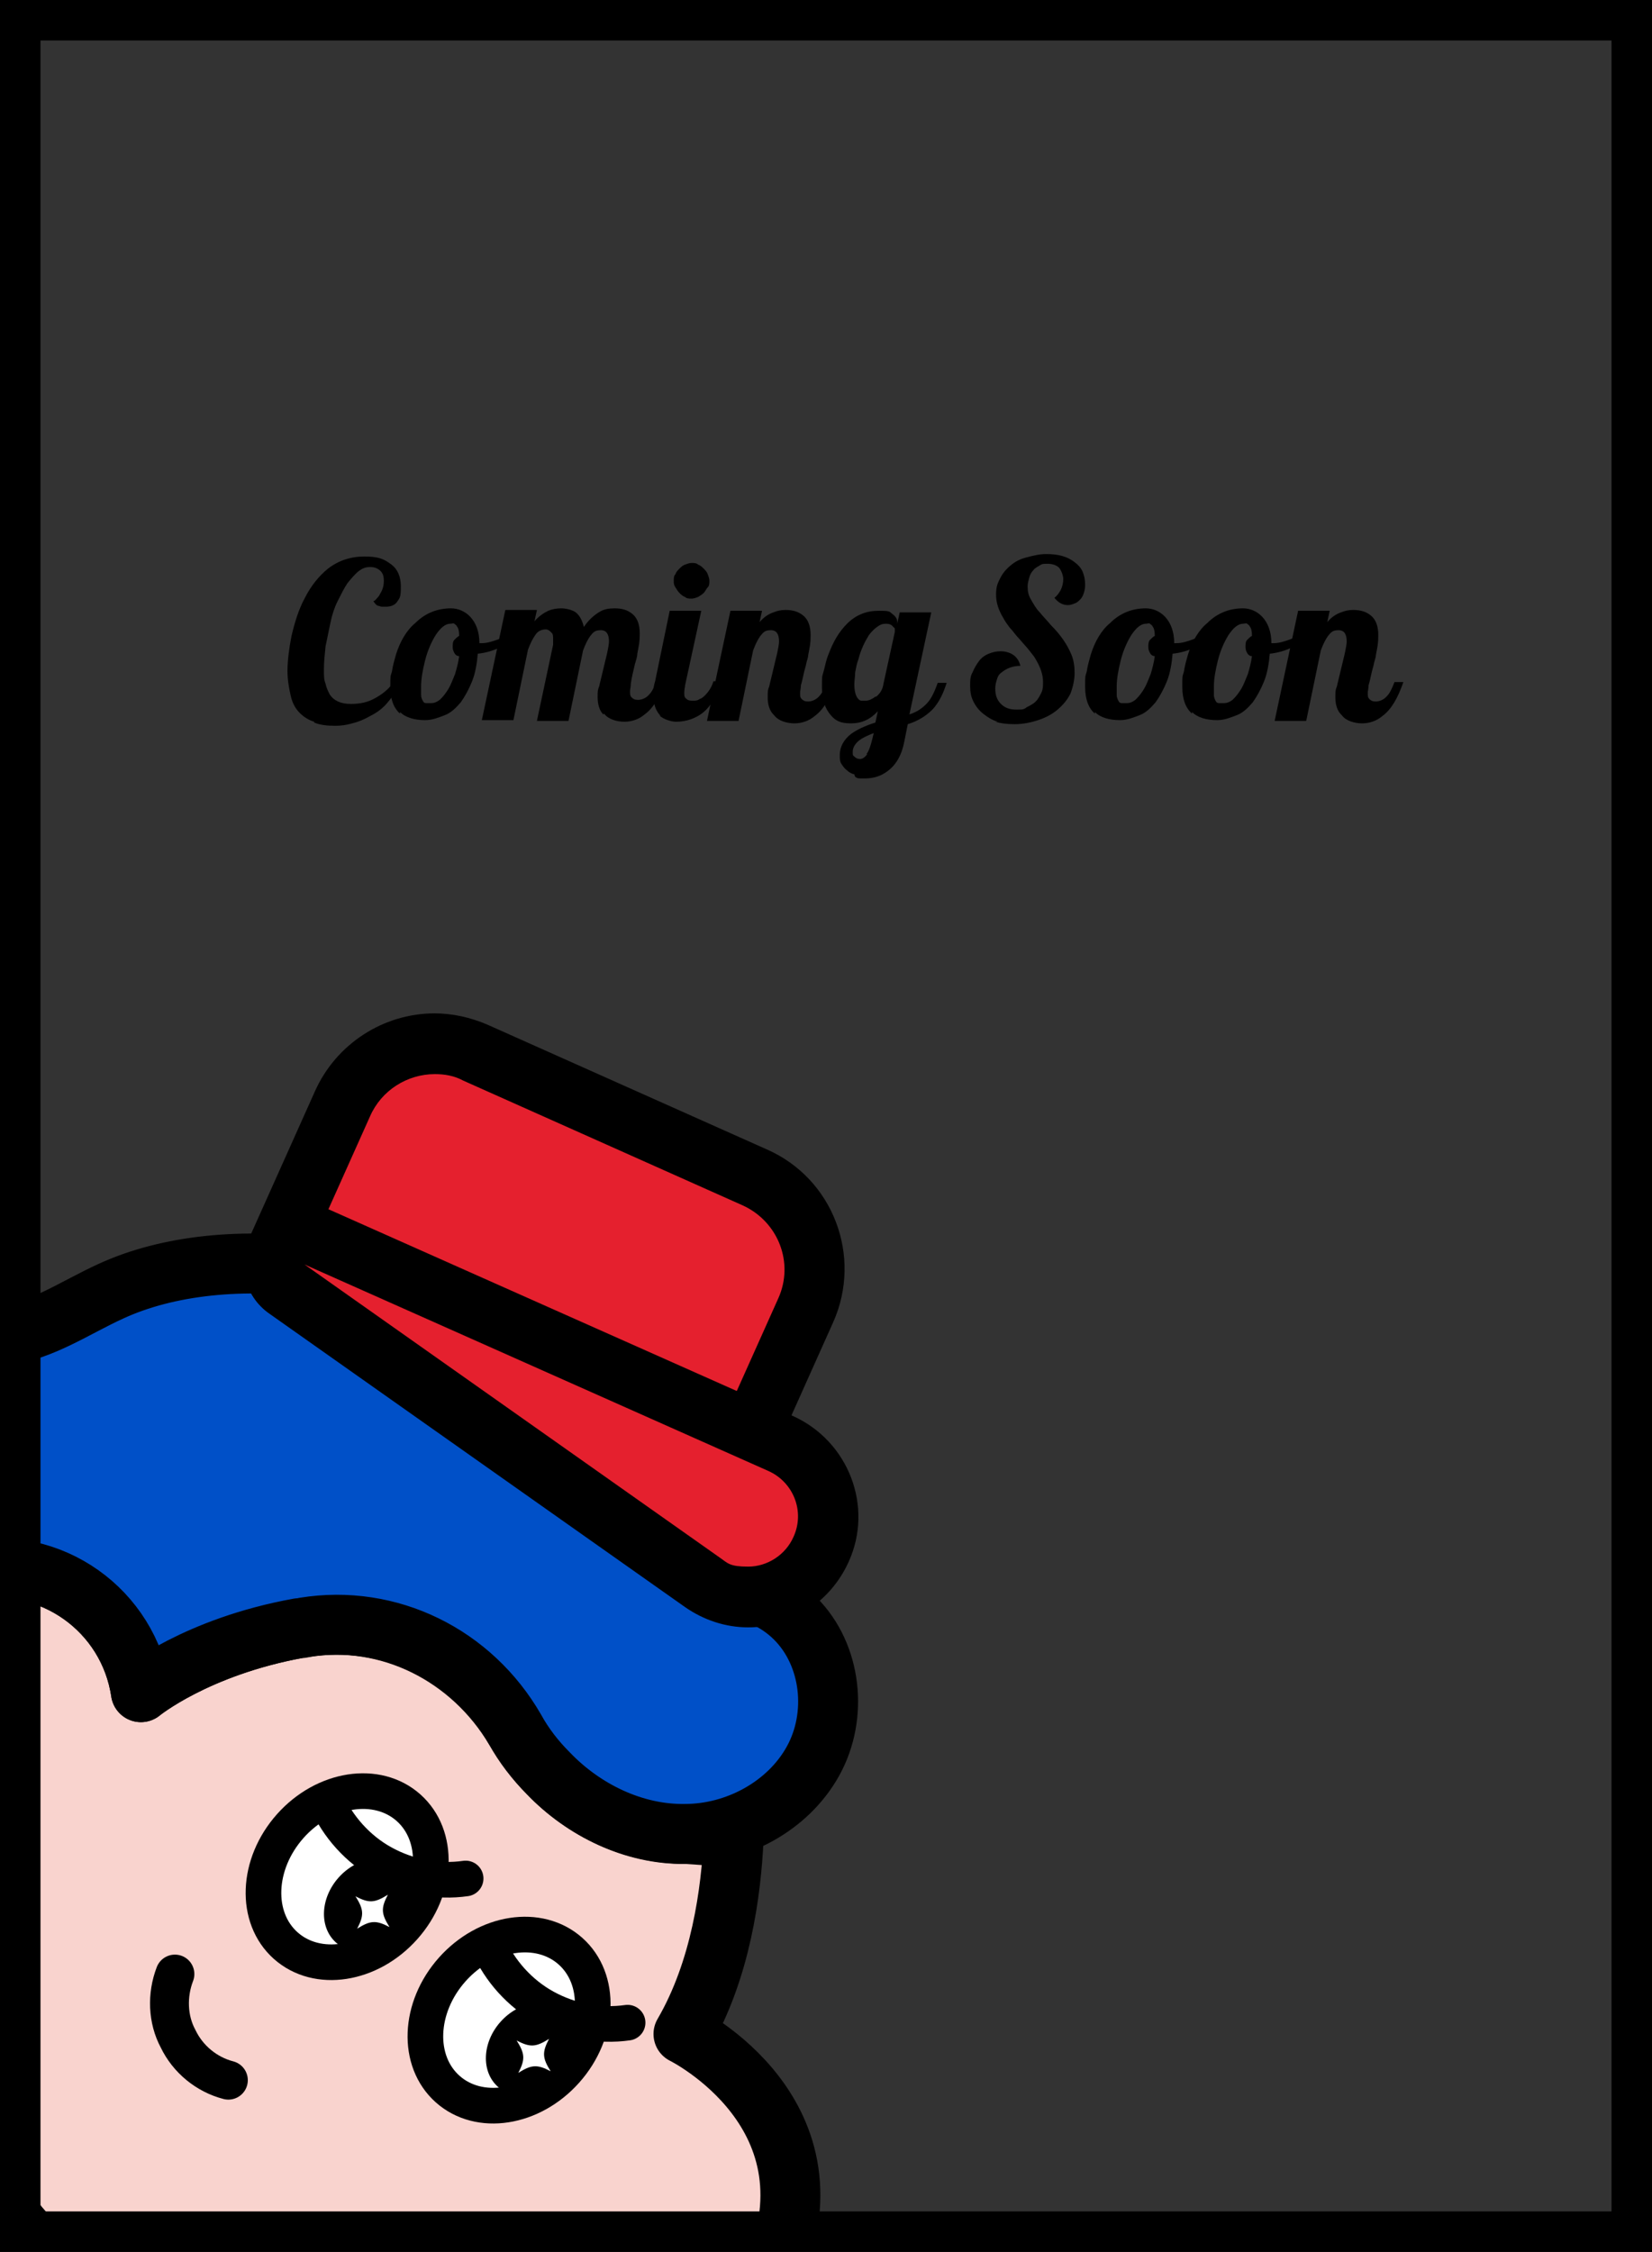 <?xml version="1.0" encoding="UTF-8"?>
<svg id="_レイヤー_1" data-name="レイヤー_1" xmlns="http://www.w3.org/2000/svg" xmlns:xlink="http://www.w3.org/1999/xlink" version="1.1" viewBox="0 0 204 278">
  <rect x="0" y="0" width="204" height="278" fill="#333333" stroke="none"/>
  <!-- Generator: Adobe Illustrator 29.4.0, SVG Export Plug-In . SVG Version: 2.1.0 Build 152)  -->
  <defs>
    <style>
      .st0, .st1, .st2, .st3, .st4 {
        fill: none;
      }

      .st1 {
        stroke-width: 4.8px;
      }

      .st1, .st2, .st3, .st4, .st5, .st6, .st7, .st8 {
        stroke: #000;
        stroke-linecap: round;
        stroke-linejoin: round;
      }

      .st2 {
        stroke-width: 3.6px;
      }

      .st3, .st5 {
        stroke-width: 4.4px;
      }

      .st4, .st6, .st7, .st8 {
        stroke-width: 7.4px;
      }

      .st5, .st6, .st9 {
        fill: #fff;
      }

      .st10 {
        fill: #e5202e;
      }

      .st7 {
        fill: #0050c8;
      }

      .st8 {
        fill: #f9d3ce;
      }

      .st11 {
        clip-path: url(#clippath);
      }
    </style>
    <clipPath id="clippath">
      <rect class="st0" width="204" height="277.7"/>
    </clipPath>
  </defs>
  <g>
    <path d="M38.8,89.1c-.7-.2-1.3-.6-1.8-1.1-.5-.5-.9-1.2-1.1-2.1-.2-.9-.4-1.9-.4-3.1s.2-2.8.5-4.3c.4-1.7.9-3.3,1.6-4.6.8-1.6,1.8-2.8,2.9-3.7,1.3-1,2.8-1.5,4.5-1.5s2.4.3,3.2.9c.9.6,1.3,1.6,1.3,2.8s-.1,1.4-.4,1.8c-.3.5-.8.7-1.5.7s-.5,0-.8-.1c-.3,0-.5-.3-.7-.6.2,0,.3-.2.5-.4.2-.2.3-.4.4-.6.3-.5.4-1,.4-1.5s-.1-.9-.4-1.2c-.3-.3-.7-.5-1.3-.5s-1,.2-1.4.5c-.5.4-.9.9-1.4,1.5-.4.6-.8,1.4-1.2,2.2-.4.8-.7,1.7-.9,2.7-.2,1-.4,1.9-.6,2.9-.1,1-.2,1.9-.2,2.8s0,1.3.2,1.8c.1.5.3.9.5,1.3.5.8,1.4,1.2,2.6,1.2s2.1-.2,3-.7c.9-.5,1.7-1.1,2.3-2l.6.3c-.3.9-.8,1.6-1.4,2.3-.6.7-1.3,1.2-2.1,1.6-.7.4-1.4.7-2.2.9-.7.2-1.4.3-2.1.3-1,0-1.9-.1-2.6-.4Z"/>
    <path d="M49.4,88.1c-.8-.7-1.2-1.8-1.2-3.3s0-1.2.2-1.9c.1-.7.3-1.4.5-2.1.5-1.6,1.3-3,2.4-3.9,1.2-1.2,2.7-1.8,4.4-1.8s3.5,1.4,3.5,4.3h0c0,0,0,0,.1,0h.2c.6,0,1.3-.2,2.1-.5.7-.3,1.4-.7,2.1-1.1l.2.7c-.5.6-1.2,1-2.1,1.4-.8.4-1.8.7-2.8.8-.1,1.2-.3,2.4-.7,3.4-.4,1-.9,1.9-1.4,2.6-.6.7-1.2,1.3-2,1.6s-1.5.6-2.4.6c-1.3,0-2.4-.3-3.1-1ZM54.5,86.2c.3-.3.6-.7.9-1.2s.5-1.1.8-1.8c.2-.7.4-1.4.5-2.2-.3,0-.5-.2-.6-.4s-.2-.4-.2-.7,0-.7.2-.9c.2-.2.4-.4.6-.5,0-.6-.1-1-.3-1.2,0-.1-.2-.2-.3-.3s-.3,0-.5,0c-.6,0-1.2.5-1.8,1.4-.5.8-1,1.9-1.3,3.1-.3,1.2-.5,2.3-.5,3.2s0,.8,0,1.1c0,.3.1.5.2.7.1.2.2.3.4.3.2,0,.4,0,.7,0s.6-.1,1-.4Z"/>
    <path d="M74.5,88.2c-.5-.5-.7-1.3-.7-2.1s0-.9.2-1.4c.1-.5.3-1.2.5-2.1.2-.9.4-1.6.5-2.1.1-.5.2-1,.2-1.3,0-.9-.3-1.4-1-1.4s-.9.2-1.3.7c-.3.4-.6,1-.9,1.8l-1.8,8.7h-3.9l2-9.4c0-.2,0-.4,0-.7,0-.4,0-.6-.2-.8-.2-.2-.4-.4-.7-.4-.5,0-1,.2-1.3.7-.3.4-.6,1-.9,1.8l-1.8,8.7h-3.9l2.9-13.6h3.9l-.3,1.4c.5-.6,1.1-1,1.7-1.3.5-.2,1-.3,1.6-.3s1.4.2,1.8.5c.5.4.8,1,1,1.8.6-.9,1.3-1.5,2-1.9.5-.3,1.1-.4,1.8-.4.9,0,1.6.2,2.2.7.6.5.9,1.3.9,2.4s-.1,1.4-.3,2.5c0,.4-.2.9-.3,1.3-.2.9-.4,1.6-.5,2.4,0,.4-.1.7-.1.9,0,.4,0,.6.2.8.2.2.4.3.8.3s1-.2,1.4-.7c.3-.3.6-.9.9-1.7h1.1c-.7,2-1.5,3.4-2.6,4.2-.7.6-1.6.9-2.5.9s-2-.3-2.5-1Z"/>
    <path d="M81.6,88.4c-.6-.6-.9-1.4-.9-2.5s0-1.1.2-1.8l1.8-8.7h3.9l-2,9.2c0,.2-.1.5-.1.9s0,.6.3.8c.2.2.5.2.8.2s.5,0,.8-.2c.3-.1.5-.3.7-.5.4-.4.8-1,1-1.7h1.1c-.5,1.4-1.1,2.5-1.8,3.3-.6.7-1.3,1.1-2.1,1.4-.6.2-1.2.3-1.8.3s-1.6-.3-2.1-.8ZM84.6,73.7c-.3-.1-.5-.3-.7-.5-.2-.2-.3-.4-.5-.7s-.2-.5-.2-.8,0-.6.2-.8c.1-.3.3-.5.5-.7.2-.2.4-.4.7-.5.3-.1.5-.2.8-.2s.6,0,.8.2c.3.1.5.3.7.5.2.2.4.4.5.7.1.3.2.5.2.8s0,.6-.2.8-.3.5-.5.7c-.2.2-.4.3-.7.5-.3.1-.5.2-.8.2s-.6,0-.8-.2Z"/>
    <path d="M95.5,88.2c-.5-.5-.7-1.3-.7-2.1s0-.9.2-1.4c.1-.5.3-1.2.5-2.1.2-.9.4-1.6.5-2.1.1-.5.2-1,.2-1.3,0-.9-.3-1.4-1-1.4s-.9.2-1.3.7c-.3.4-.6,1-.9,1.8l-1.8,8.7h-3.9l2.9-13.6h3.9l-.3,1.4c.5-.6,1.1-1,1.7-1.2.5-.2.9-.3,1.5-.3.9,0,1.6.2,2.2.7.6.5.9,1.3.9,2.4s-.1,1.4-.3,2.5c0,.3-.2.7-.3,1.3-.3,1-.4,1.8-.6,2.4,0,.4-.1.7-.1.9,0,.4,0,.6.2.8.2.2.4.3.8.3s1-.2,1.4-.7c.3-.3.6-.9.9-1.7h1.1c-.7,2-1.5,3.4-2.6,4.2-.7.6-1.6.9-2.5.9s-2-.3-2.5-1Z"/>
    <path d="M105.5,95.6c-.4-.1-.7-.3-.9-.5-.3-.2-.5-.5-.7-.8-.2-.3-.2-.7-.2-1.1,0-1,.5-1.9,1.4-2.6.7-.5,1.7-1,3-1.4l.3-1.4c-.9,1-2,1.5-3.3,1.5s-1.9-.3-2.5-1c-.7-.8-1.1-1.9-1.1-3.4s0-1.3.2-2,.3-1.4.6-2.1c.6-1.6,1.3-2.8,2.3-3.8,1.1-1.1,2.4-1.6,3.9-1.6s1.3.1,1.7.4c.4.3.6.6.6,1v.2l.3-1.4h3.9l-2.7,12.6c.9-.3,1.5-.7,2.1-1.3.6-.6,1-1.5,1.4-2.6h1.1c-.5,1.6-1.2,2.9-2.2,3.7-.7.6-1.6,1.1-2.6,1.4l-.4,2c-.3,1.7-1,3-2.1,3.8-.8.6-1.7.9-2.8.9s-.8,0-1.2-.2ZM107,93.1c.3-.4.5-1,.7-1.8l.2-.8c-.8.3-1.4.6-1.8.9-.5.4-.8.9-.8,1.4s0,.4.2.6c.2.2.4.3.7.3s.6-.2.9-.6ZM108.2,86c.5-.4.8-.9.9-1.6l1.4-6.4c0,0,0-.2,0-.3,0-.1,0-.2-.2-.3-.2-.3-.5-.4-.9-.4s-.7.1-1.1.4c-.3.2-.7.6-1,1-.5.8-1,1.8-1.3,3-.2.5-.3,1.1-.4,1.6,0,.5-.1,1-.1,1.5,0,.9.2,1.5.5,1.8.1.1.2.2.4.2.1,0,.3,0,.5,0,.4,0,.8-.2,1.2-.5Z"/>
    <path d="M123.2,89.1c-.7-.2-1.3-.6-1.8-1-.5-.4-.9-.9-1.2-1.5-.3-.6-.4-1.2-.4-1.9s0-1.2.3-1.7c.2-.5.5-1,.8-1.4.3-.4.7-.7,1.2-.9.5-.2.9-.3,1.5-.3s1.2.2,1.6.5.7.8.8,1.3c-.9,0-1.7.3-2.3.8-.3.2-.5.5-.6.9-.1.3-.2.7-.2,1.1,0,.8.2,1.4.7,1.9.5.5,1.1.7,1.9.7s.9,0,1.3-.3c.4-.2.8-.4,1.1-.7s.5-.7.7-1.1c.2-.4.2-.9.2-1.3,0-.9-.3-1.8-.9-2.8-.2-.4-.5-.7-.8-1.1-.3-.4-.7-.8-1.2-1.4-.5-.5-.8-1-1.2-1.4-.3-.4-.6-.8-.8-1.2-.6-1-.9-1.9-.9-2.9s.2-1.4.5-2c.3-.6.7-1.1,1.3-1.6s1.2-.8,2-1,1.5-.4,2.4-.4c1.5,0,2.6.3,3.5,1,.4.3.8.7,1,1.2.2.5.3,1,.3,1.6s-.2,1.4-.6,1.8c-.2.2-.4.4-.7.5s-.5.2-.8.2c-.7,0-1.2-.3-1.7-.9.3-.2.6-.6.8-1,.2-.4.3-.9.3-1.3s-.2-1-.5-1.4c-.3-.3-.8-.5-1.4-.5s-.7,0-1,.2-.6.3-.8.6c-.2.2-.4.5-.5.9s-.2.7-.2,1.1c0,.6.1,1.1.4,1.6.3.5.6,1.1,1.1,1.6.4.5.9,1,1.4,1.6,1.2,1.2,2,2.4,2.5,3.6.3.7.4,1.5.4,2.3s-.2,1.7-.5,2.5c-.4.8-.9,1.4-1.6,2-.7.6-1.5,1-2.4,1.3-.9.3-1.9.5-2.9.5s-1.7-.1-2.4-.3Z"/>
    <path d="M135.2,88.1c-.8-.7-1.2-1.8-1.2-3.3s0-1.2.2-1.9c.1-.7.3-1.4.5-2.1.5-1.6,1.3-3,2.4-3.9,1.2-1.2,2.7-1.8,4.4-1.8s3.5,1.4,3.5,4.3h0c0,0,0,0,.1,0h.2c.6,0,1.3-.2,2.1-.5.7-.3,1.4-.7,2.1-1.1l.2.7c-.5.6-1.2,1-2.1,1.4-.8.4-1.8.7-2.8.8-.1,1.2-.3,2.4-.7,3.4-.4,1-.9,1.9-1.4,2.6-.6.7-1.2,1.3-2,1.6s-1.5.6-2.4.6c-1.3,0-2.4-.3-3.1-1ZM140.4,86.2c.3-.3.6-.7.9-1.2s.5-1.1.8-1.8c.2-.7.4-1.4.5-2.2-.3,0-.5-.2-.6-.4s-.2-.4-.2-.7,0-.7.2-.9c.2-.2.4-.4.6-.5,0-.6-.1-1-.3-1.2,0-.1-.2-.2-.3-.3s-.3,0-.5,0c-.6,0-1.2.5-1.8,1.4-.5.8-1,1.9-1.3,3.1-.3,1.2-.5,2.3-.5,3.2s0,.8,0,1.1c0,.3.1.5.2.7.1.2.2.3.4.3.2,0,.4,0,.7,0s.6-.1,1-.4Z"/>
    <path d="M147.2,88.1c-.8-.7-1.2-1.8-1.2-3.3s0-1.2.2-1.9c.1-.7.3-1.4.5-2.1.5-1.6,1.3-3,2.4-3.9,1.2-1.2,2.7-1.8,4.4-1.8s3.5,1.4,3.5,4.3h0c0,0,0,0,.1,0h.2c.6,0,1.3-.2,2.1-.5.7-.3,1.4-.7,2.1-1.1l.2.7c-.5.6-1.2,1-2.1,1.4-.8.4-1.8.7-2.8.8-.1,1.2-.3,2.4-.7,3.4-.4,1-.9,1.9-1.4,2.6-.6.7-1.2,1.3-2,1.6s-1.5.6-2.4.6c-1.3,0-2.4-.3-3.1-1ZM152.4,86.2c.3-.3.6-.7.9-1.2s.5-1.1.8-1.8c.2-.7.4-1.4.5-2.2-.3,0-.5-.2-.6-.4s-.2-.4-.2-.7,0-.7.2-.9c.2-.2.4-.4.6-.5,0-.6-.1-1-.3-1.2,0-.1-.2-.2-.3-.3s-.3,0-.5,0c-.6,0-1.2.5-1.8,1.4-.5.8-1,1.9-1.3,3.1-.3,1.2-.5,2.3-.5,3.2s0,.8,0,1.1c0,.3.1.5.2.7.1.2.2.3.4.3.2,0,.4,0,.7,0s.6-.1,1-.4Z"/>
    <path d="M165.6,88.2c-.5-.5-.7-1.3-.7-2.1s0-.9.2-1.4c.1-.5.3-1.2.5-2.1.2-.9.4-1.6.5-2.1.1-.5.2-1,.2-1.3,0-.9-.3-1.4-1-1.4s-.9.2-1.3.7c-.3.4-.6,1-.9,1.8l-1.8,8.7h-3.9l2.9-13.6h3.9l-.3,1.4c.5-.6,1.1-1,1.7-1.2.5-.2.9-.3,1.5-.3.9,0,1.6.2,2.2.7.6.5.9,1.3.9,2.4s-.1,1.4-.3,2.5c0,.3-.2.7-.3,1.3-.3,1-.4,1.8-.6,2.4,0,.4-.1.7-.1.9,0,.4,0,.6.2.8.2.2.4.3.8.3s1-.2,1.4-.7c.3-.3.6-.9.9-1.7h1.1c-.7,2-1.5,3.4-2.6,4.2-.7.6-1.6.9-2.5.9s-2-.3-2.5-1Z"/>
  </g>
  <g>
    <g class="st11">
      <g>
        <path class="st6" d="M-5.8,302.6l-2.9,11.4,35.5-4.8c-.8-10.2,3-20.7,3-20.7l-58.1-61.6c-25.6-1.2-86.8-3.4-118.5,44.8,43.1,17.1,51.6,56.5,92.5,62.4,0,0,10.1-17.7,34.8-28.7l13.7-2.7Z"/>
        <path class="st4" d="M-93.4,264.9c63.2,46.9,114.5,26.4,114.5,26.4"/>
        <path class="st6" d="M-4.7,286.3s-2.5,14.3,0,27.5c2.1,11.2,10.3,21.6,10.3,21.6,0,0,1.8-7.9,8-7.3,7.7.8,5.8,9.7,5.8,9.7,6.6-2.5,16.6.2,17.7,10.7,1,9.8-11.4,16.1-21.2,16.6-10.7.6-32-3.3-48.4-28.7-18-28-17.2-59.7-17.2-59.7"/>
        <path class="st6" d="M-4.7,286.3s-2.5,14.3,0,27.5c2.1,11.2,10.3,21.6,10.3,21.6,0,0,1.8-7.9,8-7.3,7.7.8,5.8,9.7,5.8,9.7,6.6-2.5,16.6.2,17.7,10.7,1,9.8-11.4,16.1-21.2,16.6-10.7.6-32-3.3-48.4-28.7-18-28-17.2-59.7-17.2-59.7"/>
        <g>
          <path class="st8" d="M84.6,226.4c-6.3,0-12.5-2.9-16.9-7.5-1.6-1.6-2.9-3.5-4.1-5.4-5.4-9.1-15.6-14.3-26-12.6-.2,0-.5,0-.7.1-12.7,2.3-19.5,7.9-19.5,7.9-1.5-10.1-11.1-17-21.3-15-9.4,1.9-15.8,11.1-14.2,20.6s5.2,11.2,10.7,13.5c0,0-12.7,27.7,17.1,54.4,36.3,32.6,74.5,22.8,85.4-.9,9.4-20.5-10.7-30.4-10.7-30.4,4.6-7.9,5.9-17.5,6.2-24.3l-5.9-.4Z"/>
          <g>
            <ellipse class="st5" cx="42.8" cy="231.7" rx="11.4" ry="9.4" transform="translate(-158.6 109.5) rotate(-48.3)"/>
            <ellipse cx="45.6" cy="235.3" rx="6.2" ry="5.1" transform="translate(-160.4 112.7) rotate(-48.3)"/>
            <path class="st3" d="M40.3,222.3c1.4,3.2,3.9,6,7,7.7,3.1,1.7,6.7,2.4,10.2,1.9"/>
            <path class="st9" d="M43.9,234.1c1,1.6,1.1,2.3.2,4,1.6-1,2.3-1.1,4-.2-1-1.6-1.1-2.3-.2-4-1.6,1-2.3,1.1-4,.2Z"/>
            <ellipse class="st5" cx="62.8" cy="249.5" rx="11.4" ry="9.4" transform="translate(-165.2 130.3) rotate(-48.3)"/>
            <ellipse cx="65.6" cy="253.1" rx="6.2" ry="5.1" transform="translate(-167 133.6) rotate(-48.3)"/>
            <path class="st3" d="M60.3,240.1c1.4,3.2,3.9,6,7,7.7,3.1,1.7,6.7,2.4,10.2,1.9"/>
            <path class="st9" d="M63.8,251.9c1,1.6,1.1,2.3.2,4,1.6-1,2.3-1.1,4-.2-1-1.6-1.1-2.3-.2-4-1.6,1-2.3,1.1-4,.2Z"/>
          </g>
          <g>
            <circle class="st2" cx="-1.5" cy="210" r="3.3"/>
            <line class="st2" x1="1.8" y1="209.9" x2="1.5" y2="204.3"/>
          </g>
          <path class="st7" d="M-9.8,247.8c-1.3-11.7,2.4-19.8,2.4-19.8-5.5-2.3-9.6-7.3-10.7-13.5-1.6-9.5,4.7-18.7,14.2-20.6,10.2-2,19.8,4.9,21.3,15,0,0,6.8-5.6,19.5-7.9.2,0,.5,0,.7-.1,10.5-1.7,20.7,3.4,26,12.6,1.1,2,2.5,3.8,4.1,5.4,4.4,4.6,10.6,7.6,16.9,7.5,6.3,0,12.7-3.4,15.8-9,3.1-5.6,2.3-13.1-2.2-17.6-2.3-2.3-5.5-3.7-8.7-3.8-2.7-5.4-4.9-15.6-19.6-26.7-18.6-14.1-42.3-16.3-56.2-9.9-4.4,2-8.5,4.9-13.3,5.5-6.4.7-22.9-11.6-41.6-9.1-12.6,1.7-24.1,8.5-29.3,22.1-7.9,20.8,14.9,37.6,14.9,37.6,0,0-4.6,15.1,7.1,27,18.5,18.8,38.4,5.5,38.4,5.5h.4Z"/>
        </g>
        <g>
          <g>
            <path class="st10" d="M88,182.3c-.5,0-1-.1-1.5-.3l-50.4-22.5c-.9-.4-1.6-1.1-2-2.1-.4-.9-.3-1.9,0-2.8l8.2-18.3c2-4.5,6.5-7.4,11.4-7.4s3.5.4,5.1,1.1l34.5,15.4c3,1.4,5.4,3.8,6.6,6.9,1.2,3.1,1.1,6.5-.3,9.5l-8.2,18.3c-.4.9-1.1,1.6-2.1,2-.4.2-.9.2-1.3.2Z"/>
            <path d="M53.7,132.6c1.2,0,2.4.2,3.5.8l34.5,15.4c4.4,2,6.4,7.1,4.4,11.5l-8.2,18.3-50.4-22.5,8.2-18.3c1.4-3.2,4.6-5.2,8-5.2M53.7,125.1h0c-6.4,0-12.2,3.8-14.8,9.6l-8.2,18.3c-1.7,3.7,0,8.1,3.8,9.8l50.4,22.5c1,.4,2,.6,3,.6s1.8-.2,2.7-.5c1.8-.7,3.3-2.1,4.1-3.9l8.2-18.3c3.6-8.1,0-17.7-8.2-21.3l-34.5-15.4c-2.1-.9-4.3-1.4-6.6-1.4h0Z"/>
          </g>
          <g>
            <path class="st10" d="M92.4,197.1c-2,0-4-.6-5.7-1.8l-51.3-36.2c-1.6-1.1-2-3.2-1.1-4.9.7-1.2,1.9-1.9,3.2-1.9s1,.1,1.5.3l57.3,25.5c5,2.2,7.2,8.1,5,13-1.6,3.6-5.1,5.9-9,5.9Z"/>
            <path d="M37.6,156.1l57.3,25.5c3.1,1.4,4.5,5,3.1,8.1-1,2.3-3.3,3.7-5.6,3.7s-2.5-.4-3.5-1.1l-51.3-36.2M37.6,148.7c-2.6,0-5.1,1.4-6.5,3.8-1.9,3.3-1,7.5,2.2,9.7l51.3,36.2c2.3,1.6,5,2.5,7.8,2.5,5.4,0,10.2-3.2,12.4-8.1,3.1-6.8,0-14.9-6.9-18l-57.3-25.5c-1-.4-2-.6-3-.6h0Z"/>
          </g>
        </g>
        <path class="st1" d="M21.6,243.7c-1,2.6-.9,5.6.4,8,1.2,2.5,3.5,4.4,6.2,5.1"/>
      </g>
    </g>
    <path d="M199,5v268H5V5h194M204,0H0v278h204V0h0Z"/>
  </g>
</svg>